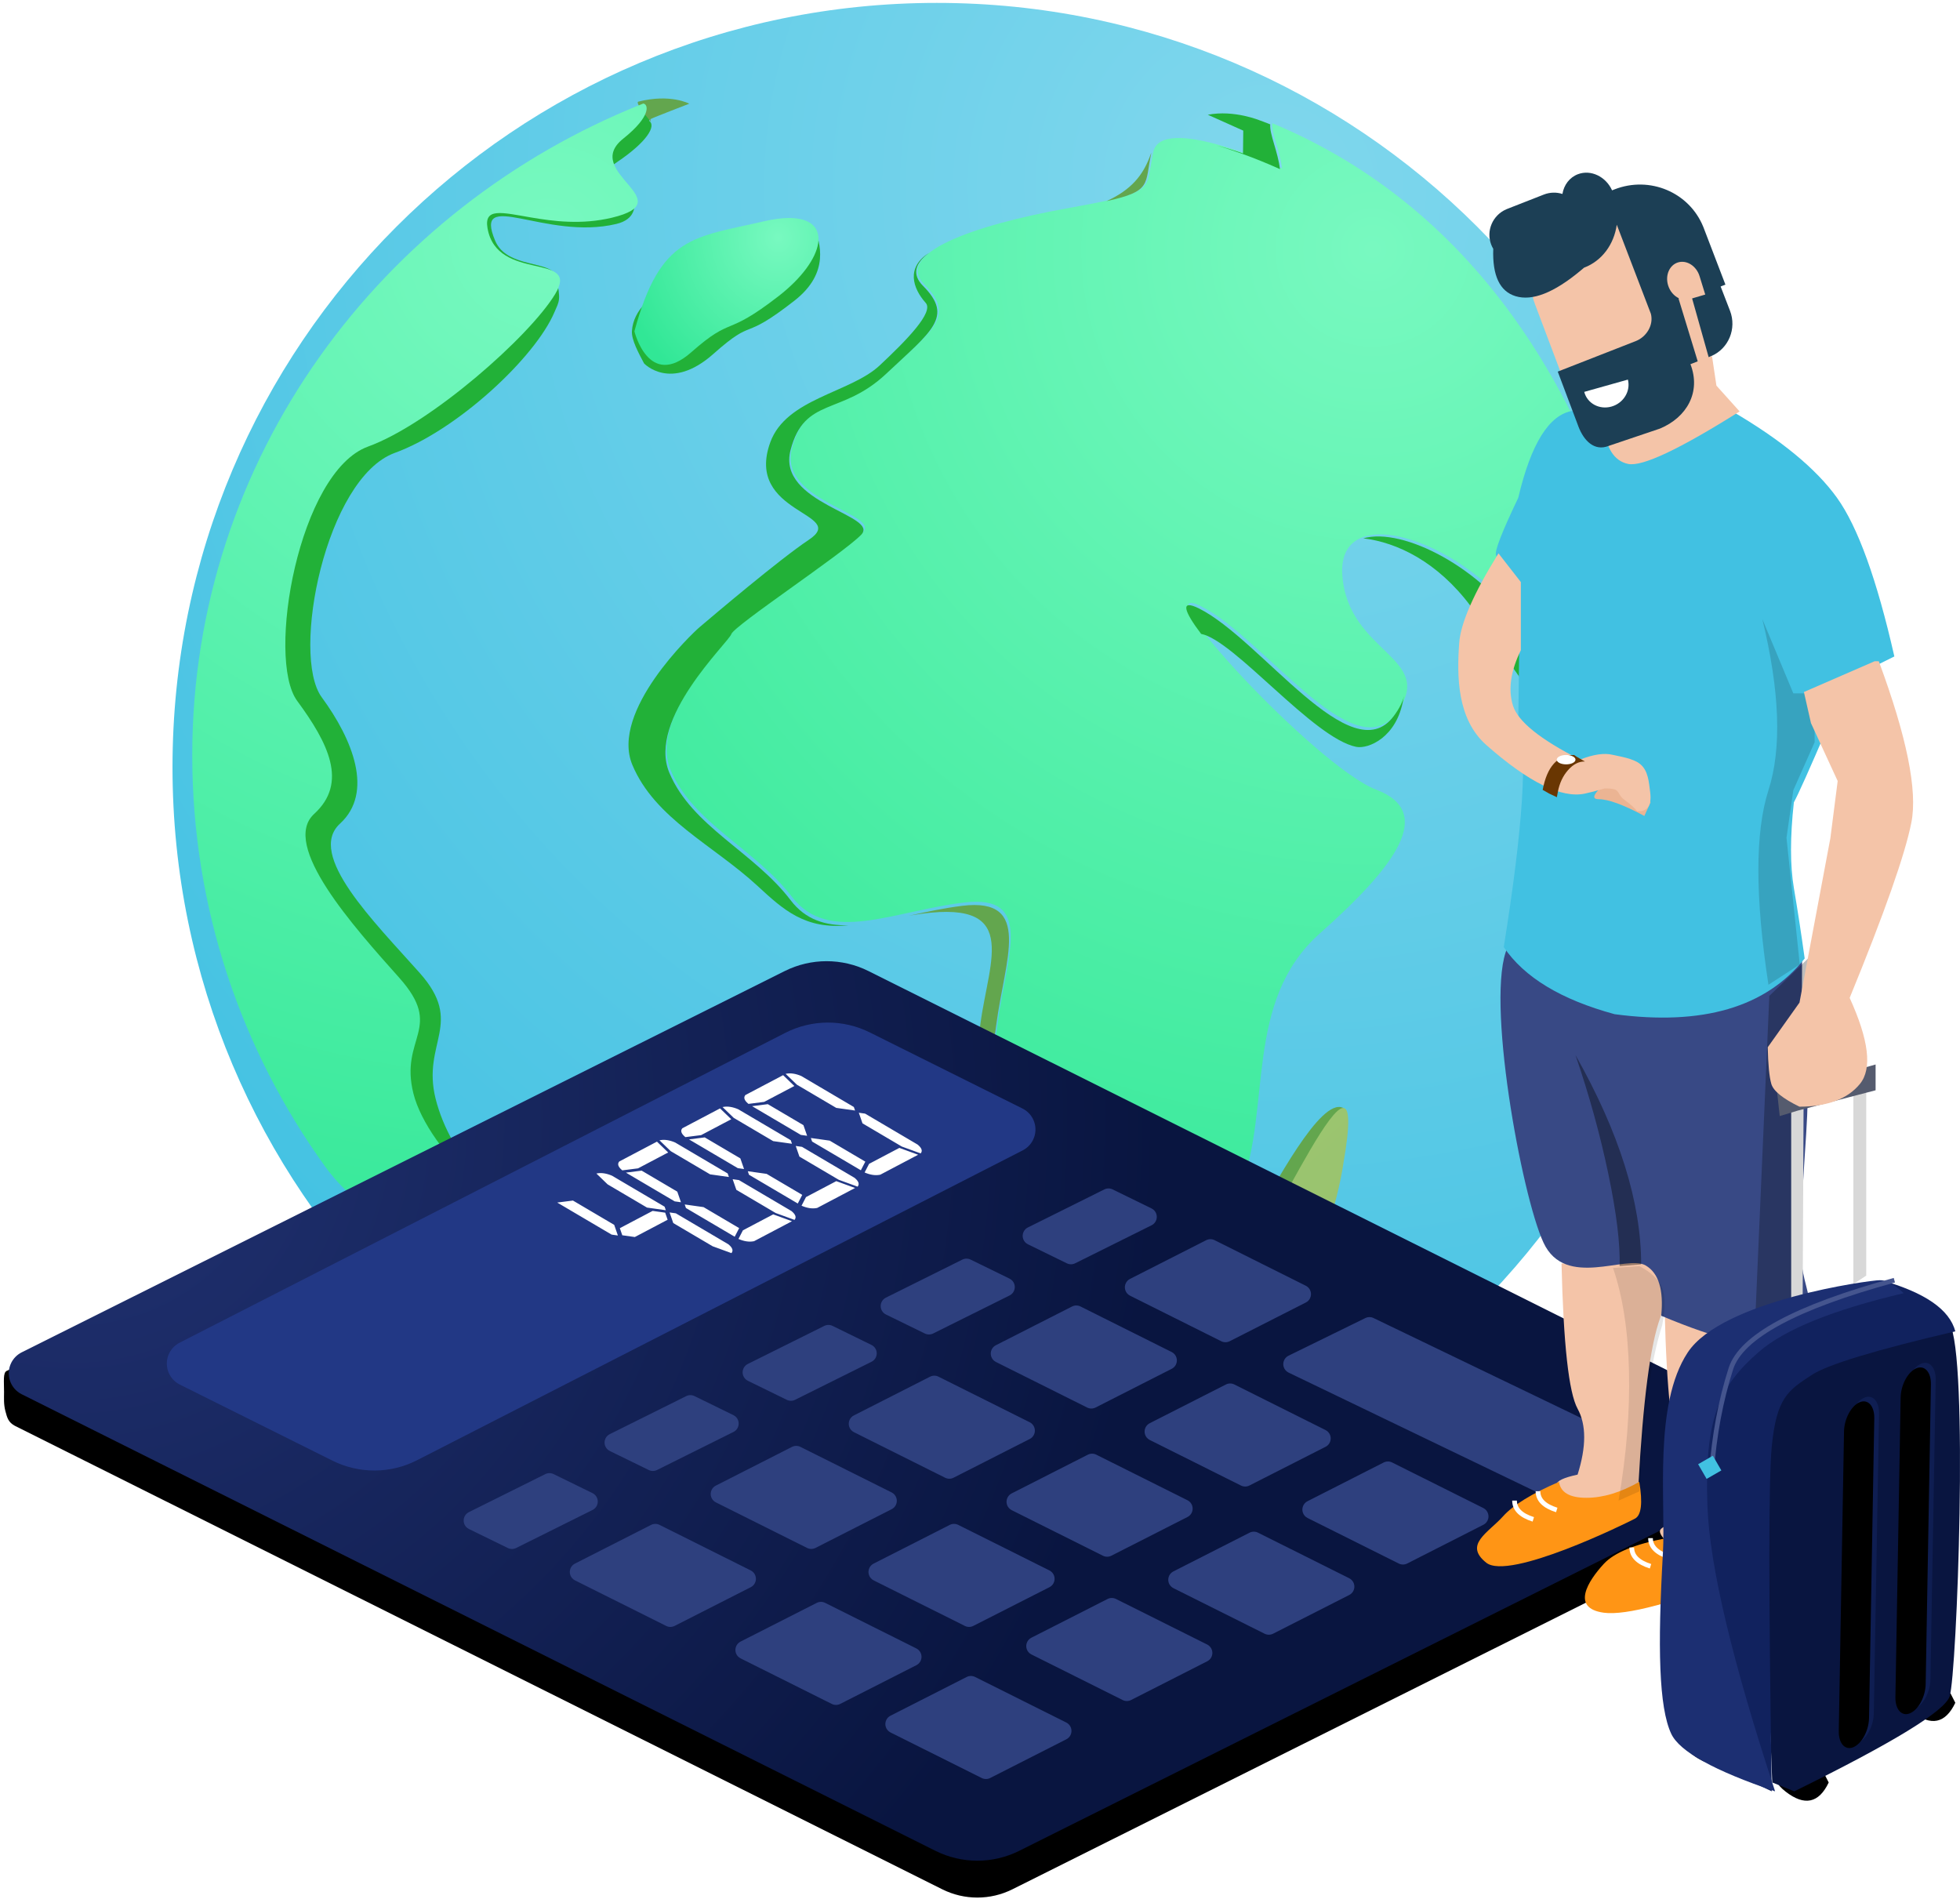 <?xml version="1.0" encoding="UTF-8"?>
<svg width="418px" height="405px" viewBox="0 0 418 405" version="1.1" xmlns="http://www.w3.org/2000/svg" xmlns:xlink="http://www.w3.org/1999/xlink">
    <title>travelling-expense</title>
    <defs>
        <radialGradient cx="72.224%" cy="11.53%" fx="72.224%" fy="11.53%" r="98.636%" id="radialGradient-1">
            <stop stop-color="#80D7ED" offset="0%"></stop>
            <stop stop-color="#41C1E2" offset="100%"></stop>
        </radialGradient>
        <radialGradient cx="-549.672%" cy="-335.191%" fx="-549.672%" fy="-335.191%" r="959.307%" gradientTransform="translate(-5.497,-3.352),scale(1,0.545),translate(5.497,3.352)" id="radialGradient-2">
            <stop stop-color="#A3DB80" offset="0%"></stop>
            <stop stop-color="#9AC36E" offset="100%"></stop>
        </radialGradient>
        <radialGradient cx="72.224%" cy="11.53%" fx="72.224%" fy="11.53%" r="101.483%" gradientTransform="translate(0.722,0.115),scale(0.798,1),rotate(112.969),translate(-0.722,-0.115)" id="radialGradient-3">
            <stop stop-color="#78F9C0" offset="0%"></stop>
            <stop stop-color="#31E796" offset="100%"></stop>
        </radialGradient>
        <radialGradient cx="72.224%" cy="11.53%" fx="72.224%" fy="11.53%" r="241.702%" gradientTransform="translate(0.722,0.115),scale(1,0.39),rotate(97.513),translate(-0.722,-0.115)" id="radialGradient-4">
            <stop stop-color="#78F9C0" offset="0%"></stop>
            <stop stop-color="#31E796" offset="100%"></stop>
        </radialGradient>
        <radialGradient cx="72.224%" cy="11.53%" fx="72.224%" fy="11.53%" r="115.544%" gradientTransform="translate(0.722,0.115),scale(1,0.841),rotate(105.873),translate(-0.722,-0.115)" id="radialGradient-5">
            <stop stop-color="#78F9C0" offset="0%"></stop>
            <stop stop-color="#31E796" offset="100%"></stop>
        </radialGradient>
        <radialGradient cx="3.942%" cy="17.159%" fx="3.942%" fy="17.159%" r="120.451%" gradientTransform="translate(0.039,0.172),scale(0.503,1),rotate(18.744),translate(-0.039,-0.172)" id="radialGradient-6">
            <stop stop-color="#213272" offset="0%"></stop>
            <stop stop-color="#091540" offset="100%"></stop>
        </radialGradient>
        <path d="M8.97,266.811 C10.739,267.61 12.173,270.417 12.173,273.081 L12.175,336.987 C12.175,339.65 10.741,341.162 8.972,340.363 C7.204,339.565 5.77,336.758 5.77,334.094 L5.768,270.188 C5.768,267.524 7.202,266.012 8.97,266.811 Z" id="path-7"></path>
        <filter x="-7.8%" y="-0.7%" width="115.6%" height="101.4%" filterUnits="objectBoundingBox" id="filter-8">
            <feOffset dx="1" dy="1" in="SourceAlpha" result="shadowOffsetInner1"></feOffset>
            <feComposite in="shadowOffsetInner1" in2="SourceAlpha" operator="arithmetic" k2="-1" k3="1" result="shadowInnerInner1"></feComposite>
            <feColorMatrix values="0 0 0 0 0   0 0 0 0 0   0 0 0 0 0  0 0 0 1 0" type="matrix" in="shadowInnerInner1"></feColorMatrix>
        </filter>
        <path d="M21.048,274.046 C22.817,274.845 24.251,277.652 24.251,280.315 L24.252,344.221 C24.253,346.885 22.819,348.397 21.05,347.598 C19.282,346.799 17.848,343.992 17.848,341.329 L17.846,277.422 C17.846,274.759 19.28,273.247 21.048,274.046 Z" id="path-9"></path>
        <filter x="-7.8%" y="-0.7%" width="115.6%" height="101.4%" filterUnits="objectBoundingBox" id="filter-10">
            <feOffset dx="1" dy="1" in="SourceAlpha" result="shadowOffsetInner1"></feOffset>
            <feComposite in="shadowOffsetInner1" in2="SourceAlpha" operator="arithmetic" k2="-1" k3="1" result="shadowInnerInner1"></feComposite>
            <feColorMatrix values="0 0 0 0 0   0 0 0 0 0   0 0 0 0 0  0 0 0 1 0" type="matrix" in="shadowInnerInner1"></feColorMatrix>
        </filter>
    </defs>
    <g id="UI-DESKTOP" stroke="none" stroke-width="1" fill="none" fill-rule="evenodd">
        <g id="Illustrations" transform="translate(-787, -11214)">
            <g id="travelling-expense" transform="translate(787, 11214)">
                <g id="Group-38" transform="translate(36, 0)">
                    <path d="M163.788,0.618 C73.765,0.618 0.789,73.592 0.789,163.618 L0.789,163.618 C0.789,253.64 73.765,326.618 163.788,326.618 L163.788,326.618 C253.81,326.618 326.789,253.64 326.789,163.618 L326.789,163.618 C326.789,73.592 253.81,0.618 163.788,0.618 Z" id="Fill-1" fill="url(#radialGradient-1)"></path>
                    <path d="M101.353,77.494 C101.353,77.494 107.011,83.577 116.137,75.474 C125.264,67.367 121.789,73.215 133.448,64.1 C141.204,58.032 138.646,51.651 137.916,48.793 C137.852,48.535 131.739,53.058 126.644,54.247 C114.127,57.163 99.41,61.58 98.768,70.559 C98.631,72.491 100.229,75.342 101.353,77.494" id="Fill-4" fill="#22B138"></path>
                    <path d="M13.26,163.171 C13.26,195.893 18.029,225.062 35.78,249.753 C49.037,264.323 71.597,268.902 82.827,266.72 C85.254,266.247 87.472,265.298 88.754,264.227 C95.718,258.407 93.504,254.003 88.941,251.723 C85.822,250.165 83.959,249.111 80.795,252.189 C71.613,261.119 59.921,246.382 56.906,234.33 C53.89,222.28 63.143,218.303 53.494,207.46 C43.843,196.61 29.271,182.265 36.512,175.638 C43.749,169.007 39.25,157.729 32.61,148.687 C25.975,139.65 33.47,101.923 48.212,96.571 C61.48,91.746 78.154,76.25 82.258,66.536 C83.247,64.198 83.692,64.116 82.601,59.028 C81.826,55.426 72.139,57.377 69.602,51.34 C64.788,39.882 80.367,51.372 95.449,47.756 C99.511,46.782 99.457,44.022 99.288,42.458 C98.871,38.598 88.737,39.186 95.599,34.565 C102.071,30.207 103.956,26.843 102.462,25.786 C102.653,24.486 102.238,22.905 101.651,23.133 C89.333,27.904 74.699,35.371 64.874,42.978 C30.25,69.785 13.26,114.24 13.26,163.171" id="Fill-6" fill="#22B138"></path>
                    <path d="M246.153,249.415 C246.153,249.415 246.169,270.139 237.239,274.599 C225.543,280.442 223.232,274.725 230.469,262.07 C236,252.404 245.624,234.087 250.38,236.229 C250.614,236.337 250.867,236.692 250.925,236.931 C251.598,239.565 247.202,243.403 246.153,249.415" id="Fill-8" fill="#63A64E"></path>
                    <path d="M234.734,260.689 C227.462,273.276 229.278,278.076 238.373,273.878 L238.373,273.878 C247.466,269.683 250.496,248.104 250.496,248.104 L250.496,248.104 C252.008,239.505 251.752,236.269 250.462,236.271 L250.462,236.271 C247.617,236.273 239.741,252.029 234.734,260.689" id="Fill-11" fill="url(#radialGradient-2)"></path>
                    <path d="M127.011,47.174 C111.898,50.668 104.841,50.168 99.299,70.649 L99.299,70.649 C99.299,70.649 102.324,83.131 111.393,75.143 L111.393,75.143 C120.46,67.15 118.448,72.143 130.036,63.155 L130.036,63.155 C140.057,55.378 141.789,46.484 132.294,46.484 L132.294,46.484 C130.811,46.484 129.053,46.701 127.011,47.174" id="Fill-14" fill="url(#radialGradient-3)"></path>
                    <path d="M102.846,26 C102.846,26 102.561,25.505 102.846,25.346 C103.359,25.055 111,22.112 111,22.112 C111,22.112 106.983,19.932 100.127,21.677 C99.291,21.889 102.846,26 102.846,26" id="Fill-17" fill="#63A64E"></path>
                    <path d="M5,161.055 C5,193.768 15.511,224.019 33.304,248.704 L33.304,248.704 C46.764,267.549 81.241,274.247 91.483,268.756 L91.483,268.756 C102.564,262.818 89.064,244.055 81.808,254.299 L81.808,254.299 C74.55,264.54 55.195,245.258 52.172,233.21 L52.172,233.21 C49.148,221.16 58.823,219.35 49.148,208.508 L49.148,208.508 C39.473,197.663 23.746,180.187 31.005,173.561 L31.005,173.561 C38.261,166.931 34.03,158.494 27.375,149.455 L27.375,149.455 C20.722,140.42 27.719,100.58 42.498,95.229 L42.498,95.229 C55.801,90.406 76.966,71.732 82.409,62.691 L82.409,62.691 C87.853,53.657 69.975,60.313 67.969,48.648 L67.969,48.648 C67.211,44.241 71.022,45.307 77.236,46.371 L77.236,46.371 C81.932,47.175 88,47.98 94.508,46.423 L94.508,46.423 C109.621,42.811 87.853,36.789 96.926,29.555 L96.926,29.555 C103.034,24.682 102.232,22.161 101.177,22.083 L101.177,22.083 C45.392,44.203 5,97.595 5,161.055" id="Fill-19" fill="url(#radialGradient-4)"></path>
                    <path d="M237.413,35.918 C237.413,35.918 211.746,24.02 209.939,32.446 L209.939,32.446 C208.136,40.87 211.144,40.87 191.28,44.476 L191.28,44.476 C171.415,48.087 154.564,54.099 161.186,60.718 L161.186,60.718 C167.804,67.337 162.985,70.341 153.357,79.365 L153.357,79.365 C143.727,88.387 135.906,84.177 132.896,95.609 L132.896,95.609 C129.88,107.039 152.151,109.439 147.94,113.654 L147.94,113.654 C143.727,117.863 120.856,132.904 120.253,134.708 L120.253,134.708 C119.65,136.515 102.193,152.754 107.008,164.184 L107.008,164.184 C111.823,175.609 125.071,181.024 132.896,191.25 L132.896,191.25 C140.715,201.479 154.561,194.263 169.608,192.455 L169.608,192.455 C184.661,190.651 178.641,203.886 176.833,217.723 L176.833,217.723 C175.027,231.554 173.224,236.365 178.038,245.993 L178.038,245.993 C182.854,255.616 173.223,269.448 181.047,274.265 L181.047,274.265 C188.875,279.076 221.981,270.056 228.6,253.21 L228.6,253.21 C235.221,236.365 229.204,213.508 245.455,199.074 L245.455,199.074 C261.705,184.635 270.136,173.204 257.495,168.393 L257.495,168.393 C244.854,163.581 206.93,122.673 220.172,129.294 L220.172,129.294 C233.414,135.912 252.679,164.184 261.705,152.15 L261.705,152.15 C270.736,140.122 251.477,139.514 250.272,122.673 L250.272,122.673 C249.065,105.834 277.36,115.457 289.397,134.105 L289.397,134.105 C301.434,152.754 303.266,160.292 312.269,148.544 L312.269,148.544 C314.979,145.011 315.722,142.227 315.743,139.536 L315.743,139.536 L315.743,139.295 C315.729,137.524 315.418,135.784 315.165,133.887 L315.165,133.887 C304.291,86.171 279.69,44.728 235.336,26.275 L235.336,26.275 C235.082,28.341 236.978,32.126 237.413,35.918" id="Fill-22" fill="url(#radialGradient-5)"></path>
                    <path d="M132.599,191.951 C124.785,181.689 111.556,176.256 106.747,164.79 C101.94,153.319 119.371,137.024 119.974,135.211 C120.576,133.401 143.415,118.306 147.622,114.082 C151.827,109.854 129.587,107.444 132.599,95.974 C135.604,84.502 143.415,88.726 153.031,79.674 C162.645,70.617 167.458,67.603 160.849,60.961 C158.415,58.517 159.173,56.156 162.072,53.967 C157.244,57.034 158.619,61.452 161.425,64.596 C163.184,66.567 157.418,72.493 151.601,77.931 C145.34,83.785 131.698,84.939 128.283,94.301 C122.671,109.695 145.125,109.37 136.488,115.116 C130.268,119.255 115.977,131.378 113.171,133.763 C111.717,134.999 94.056,151.655 98.865,163.127 C103.673,174.592 116.119,180.199 125.585,188.946 C130.982,193.932 135.672,198.282 144.965,197.306 C140.054,197.413 135.81,196.175 132.599,191.951" id="Fill-25" fill="#22B138"></path>
                    <path d="M209.533,32.605 C209.51,32.663 209.469,32.707 209.447,32.77 C207.829,37.452 205.183,40.506 199.975,42.895 C209.741,40.735 208.082,39.423 209.533,32.605" id="Fill-27" fill="#63A64E"></path>
                    <path d="M229.088,32.722 C227.733,32.249 225.711,31.6 223.479,31.034 C230.268,32.956 236.969,36.072 236.969,36.072 C236.541,32.336 234.719,28.62 234.895,26.518 C233.7,26.04 232.76,25.698 232.784,25.718 C232.784,25.718 227.229,23.378 221.583,24.47 L229.145,27.855 L229.088,32.722 Z" id="Fill-29" fill="#22B138"></path>
                    <path d="M180.682,275.258 C172.868,270.425 182.486,256.545 177.677,246.887 C172.869,237.226 174.67,232.397 176.474,218.517 C178.279,204.632 184.29,191.351 169.26,193.161 C165.318,193.639 161.465,194.487 157.774,195.292 C158.017,195.248 158.268,195.202 158.513,195.161 C182.045,191.222 174.89,204.495 173.084,218.38 C171.281,232.261 169.454,236.759 174.703,246.187 C180.452,256.514 173.084,271.882 178.752,275.297 C181.242,276.798 183.042,277.005 186.823,276.54 C184.193,276.511 182.046,276.101 180.682,275.258" id="Fill-31" fill="#63A64E"></path>
                    <path d="M261.226,152.714 C252.213,164.79 232.975,136.419 219.752,129.777 C215.556,127.67 216.513,130.371 220.162,135.181 C227.169,136.474 244.097,157.445 253.233,159.264 C255.782,159.771 261.93,157.289 263.283,149.066 C263.322,148.832 263.409,148.647 263.421,148.456 C263.11,149.72 262.426,151.114 261.226,152.714" id="Fill-33" fill="#22B138"></path>
                    <path d="M288.879,134.605 C280.232,121.139 263.183,112.37 254.743,114.799 C261.929,115.658 270.566,119.778 277.691,129.318 C287.076,141.886 296.081,161.245 306.567,154.148 C301.403,156.88 298.203,149.125 288.879,134.605" id="Fill-35" fill="#22B138"></path>
                </g>
                <g id="Group-8" transform="translate(0, 204)">
                    <path d="M1.42,88.343 L168.811,9.833 C173.52,7.48 179.065,7.48 183.773,9.833 L381.554,108.669 C382.321,109.052 383.86,104.248 383.86,105.661 C383.86,107.073 384.065,112.965 383.417,114.257 C383.013,115.06 382.36,115.711 381.554,116.114 L215.913,198.889 C211.204,201.242 205.659,201.242 200.95,198.889 L3.17,100.053 C1.791,99.3 1.539,98.399 1.148,96.911 C0.756,95.424 0.864,94.084 0.864,92.85 C0.864,90.541 0.614,88.746 1.42,88.343 Z" id="Rectangle_Top_Isometric-Copy-4" fill="#000000"></path>
                    <path d="M4.635,84.379 L167.348,3.081 C172.975,0.269 179.598,0.269 185.226,3.081 L380.083,100.439 C382.554,101.674 383.556,104.677 382.322,107.147 C381.838,108.116 381.052,108.901 380.083,109.385 L217.371,190.682 C211.743,193.494 205.12,193.494 199.493,190.682 L4.635,93.324 C2.164,92.09 1.162,89.087 2.397,86.617 C2.881,85.648 3.666,84.863 4.635,84.379 Z" id="Path" fill="url(#radialGradient-6)"></path>
                    <path d="M38.301,82.331 L167.467,16.256 C173.121,13.364 179.812,13.329 185.496,16.161 L218.059,32.39 C220.53,33.622 221.535,36.624 220.303,39.096 C219.827,40.052 219.056,40.83 218.105,41.317 L88.939,107.391 C83.285,110.284 76.594,110.319 70.91,107.486 L38.347,91.257 C35.876,90.025 34.871,87.023 36.103,84.552 C36.579,83.596 37.35,82.817 38.301,82.331 Z" id="Path" fill="#223885"></path>
                    <path d="M141.997,54.079 L141.736,53.324 L130.537,46.724 C129.365,46.222 128.308,46.053 127.367,46.219 L127.192,46.254 L129.585,48.565 L137.983,53.515 L141.997,54.079 Z M131.773,59.466 L130.988,57.201 L122.189,52.015 L118.837,52.442 L130.435,59.278 L131.773,59.466 Z M142.383,56.108 L141.859,54.598 L139.183,54.223 L132.188,57.908 L132.711,59.418 L135.387,59.794 L142.383,56.108 Z M155.988,63.226 C156.412,62.722 156.244,62.135 155.483,61.465 L155.333,61.339 L144.135,54.739 L142.797,54.551 L143.583,56.815 L151.981,61.766 L155.988,63.226 Z M142.499,41.762 L140.107,39.451 L132.062,43.689 C131.638,44.193 131.806,44.779 132.567,45.45 L132.717,45.576 L136.069,45.149 L142.499,41.762 Z M155.45,46.992 L155.188,46.237 L143.99,39.637 C142.817,39.134 141.761,38.966 140.82,39.132 L140.645,39.167 L143.037,41.478 L151.436,46.428 L155.45,46.992 Z M145.226,52.378 L144.441,50.114 L136.842,45.635 L133.49,46.062 L143.888,52.19 L145.226,52.378 Z M169.441,56.139 C169.865,55.635 169.697,55.048 168.936,54.378 L168.786,54.251 L157.588,47.651 L156.25,47.463 L157.035,49.728 L165.434,54.678 L169.441,56.139 Z M156.686,59.733 L157.639,57.892 L150.04,53.414 L146.026,52.85 L146.288,53.605 L156.686,59.733 Z M168.902,56.422 L164.896,54.962 L158.438,58.364 L157.486,60.205 C158.658,60.707 159.715,60.876 160.656,60.71 L160.831,60.675 L168.902,56.422 Z M155.952,34.674 L153.56,32.363 L145.515,36.602 C145.091,37.105 145.259,37.692 146.02,38.362 L146.169,38.489 L149.522,38.062 L155.952,34.674 Z M168.903,39.905 L168.641,39.15 L157.443,32.55 C156.27,32.047 155.213,31.879 154.273,32.045 L154.098,32.08 L156.49,34.391 L164.889,39.341 L168.903,39.905 Z M158.679,45.291 L157.893,43.026 L150.295,38.548 L146.942,38.975 L157.341,45.103 L158.679,45.291 Z M182.893,49.052 C183.318,48.548 183.149,47.961 182.388,47.291 L182.239,47.164 L171.041,40.564 L169.703,40.376 L170.488,42.641 L178.887,47.591 L182.893,49.052 Z M170.139,52.646 L171.091,50.805 L163.492,46.326 L159.479,45.763 L159.74,46.517 L170.139,52.646 Z M182.355,49.335 L178.348,47.875 L171.891,51.276 L170.939,53.117 C172.111,53.62 173.168,53.788 174.108,53.622 L174.283,53.587 L182.355,49.335 Z M169.405,27.587 L167.012,25.276 L158.968,29.514 C158.543,30.018 158.712,30.605 159.472,31.275 L159.622,31.402 L162.974,30.975 L169.405,27.587 Z M182.355,32.818 L182.094,32.063 L170.895,25.463 C169.723,24.96 168.666,24.792 167.725,24.958 L167.55,24.993 L169.943,27.304 L178.341,32.254 L182.355,32.818 Z M172.131,38.204 L171.346,35.939 L163.747,31.46 L160.395,31.887 L170.793,38.016 L172.131,38.204 Z M196.346,41.964 C196.77,41.461 196.602,40.874 195.841,40.204 L195.691,40.077 L184.493,33.477 L183.155,33.289 L183.941,35.554 L192.339,40.504 L196.346,41.964 Z M183.591,45.559 L184.544,43.718 L176.945,39.239 L172.931,38.675 L173.193,39.43 L183.591,45.559 Z M195.808,42.248 L191.801,40.787 L185.344,44.189 L184.391,46.03 C185.564,46.533 186.62,46.701 187.561,46.535 L187.736,46.5 L195.808,42.248 Z" id="Shape" fill="#FFFFFF" fill-rule="nonzero"></path>
                    <path d="M238.002,136.976 L257.454,146.693 C258.442,147.187 258.843,148.388 258.349,149.376 C258.158,149.759 257.848,150.071 257.466,150.265 L241.222,158.523 C240.656,158.81 239.989,158.813 239.421,158.529 L219.97,148.812 C218.981,148.319 218.581,147.117 219.074,146.129 C219.266,145.746 219.575,145.434 219.957,145.24 L236.202,136.982 C236.767,136.695 237.435,136.693 238.002,136.976 Z M207.953,153.609 L227.404,163.326 C228.393,163.819 228.793,165.021 228.3,166.009 C228.108,166.392 227.799,166.704 227.417,166.898 L211.172,175.156 C210.607,175.443 209.939,175.446 209.372,175.162 L189.92,165.445 C188.932,164.952 188.531,163.75 189.025,162.762 C189.216,162.379 189.526,162.067 189.908,161.873 L206.153,153.615 C206.718,153.328 207.386,153.325 207.953,153.609 Z M268.286,122.838 L287.738,132.555 C288.726,133.049 289.127,134.25 288.633,135.238 C288.442,135.621 288.132,135.933 287.75,136.127 L271.506,144.385 C270.94,144.672 270.273,144.675 269.705,144.391 L250.254,134.674 C249.266,134.181 248.865,132.979 249.358,131.991 C249.55,131.608 249.859,131.296 250.241,131.102 L266.486,122.844 C267.051,122.557 267.719,122.555 268.286,122.838 Z M296.888,107.868 L316.339,117.585 C317.327,118.079 317.728,119.28 317.235,120.268 C317.043,120.652 316.734,120.963 316.352,121.157 L300.107,129.416 C299.542,129.703 298.874,129.705 298.307,129.422 L278.855,119.705 C277.867,119.211 277.466,118.01 277.96,117.022 C278.151,116.638 278.461,116.327 278.843,116.133 L295.087,107.875 C295.653,107.587 296.32,107.585 296.888,107.868 Z M292.927,77.069 L346.464,102.849 C347.459,103.328 347.878,104.524 347.399,105.519 C347.204,105.923 346.879,106.25 346.477,106.447 L330.094,114.475 C329.543,114.745 328.898,114.747 328.346,114.481 L274.808,88.701 C273.813,88.221 273.395,87.026 273.874,86.031 C274.069,85.627 274.393,85.3 274.796,85.103 L291.179,77.075 C291.73,76.805 292.374,76.802 292.927,77.069 Z M204.353,121.175 L223.805,130.892 C224.793,131.385 225.194,132.587 224.7,133.575 C224.509,133.958 224.199,134.27 223.817,134.464 L207.573,142.722 C207.007,143.009 206.34,143.011 205.772,142.728 L186.321,133.011 C185.333,132.517 184.932,131.316 185.425,130.328 C185.617,129.945 185.926,129.633 186.308,129.439 L202.553,121.181 C203.118,120.894 203.786,120.891 204.353,121.175 Z M175.973,137.807 L195.425,147.525 C196.413,148.018 196.814,149.219 196.32,150.208 C196.129,150.591 195.819,150.902 195.437,151.097 L179.193,159.355 C178.628,159.642 177.96,159.644 177.393,159.361 L157.941,149.644 C156.953,149.15 156.552,147.949 157.045,146.961 C157.237,146.578 157.546,146.266 157.928,146.072 L174.173,137.814 C174.738,137.527 175.406,137.524 175.973,137.807 Z M233.796,106.205 L253.248,115.922 C254.236,116.416 254.637,117.617 254.143,118.605 C253.952,118.988 253.642,119.3 253.26,119.494 L237.015,127.752 C236.45,128.04 235.782,128.042 235.215,127.759 L215.764,118.041 C214.775,117.548 214.374,116.347 214.868,115.358 C215.06,114.975 215.369,114.664 215.751,114.469 L231.996,106.211 C232.561,105.924 233.229,105.922 233.796,106.205 Z M263.239,91.235 L282.69,100.953 C283.679,101.446 284.079,102.647 283.586,103.635 C283.394,104.019 283.085,104.33 282.703,104.525 L266.458,112.783 C265.893,113.07 265.225,113.072 264.658,112.789 L245.206,103.072 C244.218,102.578 243.817,101.377 244.311,100.389 C244.502,100.006 244.812,99.694 245.194,99.5 L261.439,91.242 C262.004,90.954 262.672,90.952 263.239,91.235 Z M170.704,104.542 L190.156,114.259 C191.144,114.752 191.545,115.954 191.051,116.942 C190.86,117.325 190.55,117.637 190.168,117.831 L173.924,126.089 C173.359,126.376 172.691,126.379 172.124,126.095 L152.672,116.378 C151.684,115.885 151.283,114.683 151.776,113.695 C151.968,113.312 152.277,113 152.659,112.806 L168.904,104.548 C169.469,104.261 170.137,104.258 170.704,104.542 Z M140.655,121.175 L160.107,130.892 C161.095,131.385 161.496,132.587 161.002,133.575 C160.811,133.958 160.501,134.27 160.119,134.464 L143.874,142.722 C143.309,143.009 142.641,143.011 142.074,142.728 L122.622,133.011 C121.634,132.517 121.233,131.316 121.727,130.328 C121.919,129.945 122.228,129.633 122.61,129.439 L138.855,121.181 C139.42,120.894 140.088,120.891 140.655,121.175 Z M200.147,89.572 L219.599,99.289 C220.587,99.783 220.988,100.984 220.494,101.972 C220.303,102.355 219.993,102.667 219.611,102.861 L203.366,111.119 C202.801,111.407 202.133,111.409 201.566,111.126 L182.115,101.409 C181.126,100.915 180.726,99.714 181.219,98.726 C181.411,98.342 181.72,98.031 182.102,97.837 L198.347,89.578 C198.912,89.291 199.58,89.289 200.147,89.572 Z M230.431,74.603 L249.883,84.32 C250.871,84.813 251.272,86.014 250.778,87.003 C250.587,87.386 250.277,87.698 249.895,87.892 L233.651,96.15 C233.085,96.437 232.418,96.439 231.85,96.156 L212.399,86.439 C211.41,85.945 211.01,84.744 211.503,83.756 C211.695,83.373 212.004,83.061 212.386,82.867 L228.631,74.609 C229.196,74.322 229.864,74.319 230.431,74.603 Z M259.033,60.465 L278.484,70.182 C279.472,70.675 279.873,71.877 279.38,72.865 C279.188,73.248 278.879,73.56 278.497,73.754 L262.252,82.012 C261.687,82.299 261.019,82.301 260.452,82.018 L241,72.301 C240.012,71.807 239.611,70.606 240.105,69.618 C240.296,69.235 240.606,68.923 240.988,68.729 L257.232,60.471 C257.798,60.184 258.465,60.181 259.033,60.465 Z M148.111,93.713 L156.415,97.774 C157.407,98.259 157.818,99.456 157.333,100.449 C157.14,100.844 156.821,101.165 156.427,101.361 L140.124,109.473 C139.567,109.75 138.913,109.753 138.354,109.479 L130.051,105.419 C129.058,104.934 128.647,103.736 129.133,102.744 C129.326,102.349 129.644,102.028 130.038,101.832 L146.342,93.719 C146.899,93.442 147.553,93.44 148.111,93.713 Z M118.062,110.346 L126.366,114.406 C127.358,114.892 127.769,116.089 127.284,117.082 C127.09,117.477 126.772,117.798 126.378,117.994 L110.075,126.106 C109.518,126.383 108.864,126.386 108.305,126.112 L100.001,122.052 C99.009,121.567 98.598,120.369 99.083,119.377 C99.277,118.981 99.595,118.661 99.989,118.465 L116.293,110.352 C116.849,110.075 117.503,110.073 118.062,110.346 Z M177.554,78.744 L185.858,82.804 C186.85,83.289 187.261,84.487 186.776,85.479 C186.583,85.875 186.264,86.195 185.87,86.391 L169.567,94.504 C169.01,94.781 168.356,94.783 167.797,94.51 L159.494,90.45 C158.501,89.964 158.09,88.767 158.575,87.774 C158.769,87.379 159.087,87.058 159.481,86.862 L175.785,78.75 C176.341,78.473 176.995,78.47 177.554,78.744 Z M206.997,64.606 L215.301,68.666 C216.293,69.151 216.704,70.349 216.219,71.341 C216.025,71.737 215.707,72.057 215.313,72.253 L199.01,80.366 C198.453,80.643 197.799,80.645 197.24,80.372 L188.936,76.312 C187.944,75.826 187.533,74.629 188.018,73.636 C188.212,73.241 188.53,72.92 188.924,72.724 L205.227,64.612 C205.784,64.335 206.438,64.333 206.997,64.606 Z M237.281,49.636 L245.585,53.696 C246.577,54.182 246.988,55.379 246.503,56.372 C246.309,56.767 245.991,57.088 245.597,57.284 L229.294,65.396 C228.737,65.673 228.083,65.675 227.524,65.402 L219.22,61.342 C218.228,60.857 217.817,59.659 218.302,58.667 C218.496,58.271 218.814,57.951 219.208,57.755 L235.511,49.642 C236.068,49.365 236.722,49.363 237.281,49.636 Z" id="Shape" fill="#2E407E"></path>
                </g>
                <g id="Group-41" transform="translate(362, 204) scale(-1, 1) translate(-362, -204) translate(306, 24)">
                    <path d="M68.573,292.553 C67.601,274.675 66.052,262.82 63.924,256.986 C61.795,251.153 63.345,246.824 68.573,244 L77.309,245.094 L84.983,245.439 C84.574,262.662 83.432,272.984 81.556,276.404 C79.68,279.825 79.68,284.511 81.556,290.461 C84.519,291.099 86,291.796 86,292.553 C86,293.688 83.61,295.985 81.556,295.985 C80.607,295.985 78.328,296.189 74.539,295.091 C73.419,294.766 71.43,293.92 68.573,292.553 Z" id="Path-606" fill="#F4C4A8"></path>
                    <path d="M46.573,302.553 C45.601,284.675 44.052,272.82 41.924,266.986 C39.795,261.153 41.345,256.824 46.573,254 L54.937,257.163 L62.983,255.439 C62.574,272.662 61.432,282.984 59.556,286.404 C57.68,289.825 57.68,294.511 59.556,300.461 C62.519,301.099 64,301.796 64,302.553 C64,303.688 61.61,305.985 59.556,305.985 C58.607,305.985 56.328,306.189 52.539,305.091 C51.419,304.766 49.43,303.92 46.573,302.553 Z" id="Path-606-Copy" fill="#F4C4A8"></path>
                    <path d="M67.019,245.865 C71.139,243.442 84.167,250.955 88.822,241.001 C93.478,231.047 101.318,188.424 96.478,178 C87.405,188.745 74.643,193.237 58.191,191.475 C43.921,188.429 35.749,184.311 33.676,179.123 L33.732,192.591 C32.422,198.581 32.113,206.979 32.805,217.783 C33.468,228.153 33.702,230.487 33.676,235.949 C33.66,239.023 34.915,242.363 32.805,250.226 C28.9,264.78 39.205,266.898 63.719,256.578 C63.172,251.052 64.272,247.481 67.019,245.865 Z" id="Path-607" fill="#384985"></path>
                    <path d="M82,201 C72.667,217.511 68,232.386 68,245.624 L72.591,246 C72.458,241.19 73.261,234.628 75,226.312 C76.739,217.996 79.072,209.559 82,201 Z" id="Path-608" fill-opacity="0.376" fill="#000000"></path>
                    <polygon id="Path-609" fill-opacity="0.264" fill="#000000" points="40.664 188.374 44 265 35.982 263.633 32 180"></polygon>
                    <path d="M68.4,292 C67.649,296.509 67.955,299.124 69.318,299.844 C71.361,300.924 96.181,313.11 101.031,309.245 C105.881,305.38 100.64,302.899 97.432,299.333 C95.293,296.955 91.321,294.511 85.517,292 C85.186,294.268 83.242,295.403 79.683,295.403 C76.124,295.403 72.363,294.268 68.4,292 Z" id="Path-610" fill="#FF9515"></path>
                    <path d="M45,304 L45,311.635 C60.911,317.796 71.236,320.554 75.973,319.908 C83.079,318.939 79.279,313.093 75.973,309.5 C73.769,307.104 69.3,305.271 62.566,304 C62.227,306.276 60.231,307.415 56.579,307.415 C52.927,307.415 49.067,306.276 45,304 Z" id="Path-610-Copy" fill="#FF9515"></path>
                    <path d="M74,246.395 C71.933,252.411 70.797,259.738 70.592,268.376 C70.386,277.015 71.128,286.223 72.819,296 L68.373,294.028 C67.846,285.093 67.213,277.934 66.474,272.551 C65.735,267.167 64.746,262.508 63.506,258.574 C62.831,255.038 62.831,252.398 63.506,250.655 C64.181,248.912 65.803,247.361 68.373,246 L74,246.395 Z" id="Path-611" fill-opacity="0.105" fill="#000000"></path>
                    <path d="M33.123,180.396 C41.385,190.808 54.891,194.769 73.641,192.279 C85.07,189.178 92.957,184.407 97.302,177.965 C93.174,152.232 92.142,136.254 94.206,130.032 C93.959,110.869 93.836,101.288 93.836,101.288 C97.02,97.615 98.734,95.297 98.976,94.334 C99.218,93.371 97.628,89.309 94.206,82.148 C91.491,70.596 87.625,64.415 82.609,63.607 C77.594,62.798 66.308,62.798 48.753,63.607 C38.187,69.772 30.68,75.953 26.234,82.148 C21.788,88.344 17.71,99.623 14,115.986 L29.948,123.893 L28.399,131.423 C32.102,140.058 34.446,145.284 35.431,147.101 C36.242,154.5 36.242,160.584 35.431,165.353 C34.62,170.122 33.851,175.136 33.123,180.396 Z" id="Path-612" fill="#41C1E2"></path>
                    <path d="M67.318,150 C71.754,147.619 75,146.428 77.055,146.428 C79.11,146.428 77.813,144.619 73.163,141 L67.782,141.498 L66,147.111 L67.318,150 Z" id="Path-626" fill="#EBB493"></path>
                    <path d="M98.427,94 C103.714,102.533 106.507,108.911 106.806,113.133 C107.31,120.253 107.282,129.365 100.977,134.915 C91.984,142.831 85.002,146.273 80.033,145.242 C78.956,145.019 77.542,144.649 75.79,144.133 C74.845,144.121 74.141,144.185 73.678,144.327 C72.691,144.63 72.791,145.653 71.679,146.473 C70.223,147.547 69.283,148.387 68.859,148.993 C66.647,149.113 65.719,147.77 66.073,144.963 C66.353,142.752 66.488,140.369 68.182,138.959 C69.715,137.682 72.76,137.289 74.047,136.97 C75.852,136.523 78.179,136.861 81.027,137.983 C89.536,133.681 94.311,129.826 95.353,126.419 C96.394,123.012 95.829,119.091 93.657,114.657 L93.657,107.498 L93.657,100.121 L98.427,94 Z" id="Path-625" fill="#F4C4A8"></path>
                    <path d="M80,138.388 C81.277,138.356 82.469,138.963 83.576,140.207 C84.682,141.452 85.412,143.007 85.766,144.874 L85.972,146 L87.574,145.246 L89,144.443 C88.074,139.481 85.837,137 82.291,137 L81.73,137.388 L80,138.388 Z" id="Path-627" fill="#693602"></path>
                    <ellipse id="Oval" fill="#FFFFFF" cx="84" cy="138" rx="2" ry="1"></ellipse>
                    <path d="M28,356.116 C30.11,360.54 33.177,361.185 37.201,358.05 C41.225,354.915 38.499,353.6 29.025,354.105 L28,356.116 Z" id="Path-617" fill="#000000"></path>
                    <path d="M48,348.116 C50.11,352.54 53.177,353.185 57.201,350.05 C61.225,346.915 58.499,345.6 49.025,346.105 L48,348.116 Z" id="Path-617-Copy-2" fill="#000000"></path>
                    <path d="M1,339.116 C3.11,343.54 6.177,344.185 10.201,341.05 C14.225,337.915 11.499,336.6 2.025,337.105 L1,339.116 Z" id="Path-617-Copy" fill="#000000"></path>
                    <path d="M31,123.857 L35.547,123.857 L42.163,108 C38.422,123.42 37.985,135.592 40.851,144.516 C43.716,153.439 43.716,167.268 40.851,186 L34.173,181.67 L37,154.651 L35.547,144.516 L31,134.273 L31,123.857 Z" id="Path-613" fill-opacity="0.153" fill="#000000"></path>
                    <path d="M2.249,258.171 C-1.892,265.023 0.663,333.018 2.203,337.736 C3.23,340.882 14.276,347.637 35.342,358 L40.043,356.11 L43,280.213 L35.342,265.989 C24.036,261.542 18.383,259.319 18.383,259.319 C18.383,259.319 17.967,257.395 17.136,253.546 C9.972,252.062 5.009,253.604 2.249,258.171 Z" id="Path-616" fill="#091540"></path>
                    <polygon id="Path-618" fill="#D8D8D8" points="20 248.022 20 205 36 210.325 36 255 33.557 253.592 33.361 211.902 22.745 209.08 22.745 249.836"></polygon>
                    <path d="M62,308 C64.667,307.16 66,305.827 66,304" id="Path-622-Copy-2" stroke="#FFFFFF"></path>
                    <path d="M1,259.904 C2.233,255.245 7.501,251.61 16.806,249 C16.752,249.043 16.917,249.127 17.301,249.25 C22.375,250.886 29.991,253.587 40.148,257.352 L57,276.159 L55.322,350.775 L40.148,358 C40.825,316.02 40.825,291.525 40.148,284.516 C39.133,274.002 36.642,272.486 31.57,269.177 C28.188,266.972 17.998,263.88 1,259.904 Z" id="Path-615" fill="#11225E"></path>
                    <path d="M66,310 C68.667,309.16 70,307.827 70,306" id="Path-622-Copy-3" stroke="#FFFFFF"></path>
                    <path d="M39.437,358 C48.578,330.207 53.386,309.962 53.86,297.266 C54.572,278.222 51.201,271.533 42.937,264.32 C37.429,259.511 27.116,255.327 12,251.768 C13.961,249.923 15.663,249 17.106,249 C19.27,249 50.712,253.282 58.062,264.406 C65.413,275.53 62.726,296.111 63.36,307.225 C64.5,327.237 64.241,340.086 61.576,345.743 C59.799,349.515 52.419,353.6 39.437,358 Z" id="Path-614" fill="#1C2F72"></path>
                    <polygon id="Path-620" fill="#555B6E" points="34.594 212.834 38.449 214 39 208.933 18 203 18 208.5"></polygon>
                    <path d="M17.32,117 C11.347,133.118 9.029,144.579 10.367,151.381 C11.705,158.183 16.093,170.655 23.53,188.796 C19.438,197.783 18.702,203.89 21.322,207.117 C23.942,210.344 28.244,211.971 34.23,212 C37.813,210.259 39.818,208.632 40.246,207.117 C40.673,205.602 40.924,203.004 41,199.322 L34.23,189.802 L27.648,154.75 L26.087,142.551 L31.784,130.199 L33.287,123.571 L18.189,117 L17.32,117 Z" id="Path-619" fill="#F4C4A8"></path>
                    <path d="M47,63.739 C59.856,71.826 67.781,75.557 70.775,74.933 C73.77,74.309 75.511,71.566 76,66.704 L76,61.276 L57.7,52 L52.878,52 L51.947,58.235 L47,63.739 Z" id="Path-621" fill="#F4C4A8"></path>
                    <path d="M86,298 C88.667,297.16 90,295.827 90,294" id="Path-622" stroke="#FFFFFF"></path>
                    <path d="M91,300 C93.667,299.16 95,297.827 95,296" id="Path-622-Copy" stroke="#FFFFFF"></path>
                    <path d="M14,249 C35.064,254.765 46.686,261.056 48.866,267.875 C51.046,274.694 52.424,282.069 53,290" id="Path-623" stroke="#45558E"></path>
                    <polygon id="Path-624" fill="#41C1E2" transform="translate(53.371, 288.903) rotate(-330) translate(-53.371, -288.903) " points="51.562 287.094 55.184 287.092 55.181 290.711 51.559 290.713"></polygon>
                    <g id="Rectangle" transform="translate(8.971, 303.587) rotate(-1) translate(-8.971, -303.587) ">
                        <use fill="#0F1E52" fill-rule="evenodd" xlink:href="#path-7"></use>
                        <use fill="black" fill-opacity="1" filter="url(#filter-8)" xlink:href="#path-7"></use>
                    </g>
                    <g id="Rectangle-Copy-13" transform="translate(21.049, 310.822) rotate(-1) translate(-21.049, -310.822) ">
                        <use fill="#0F1E52" fill-rule="evenodd" xlink:href="#path-9"></use>
                        <use fill="black" fill-opacity="1" filter="url(#filter-10)" xlink:href="#path-9"></use>
                    </g>
                    <g id="Group-20-Copy" transform="translate(73.372, 40.611) rotate(24) translate(-73.372, -40.611) translate(46.372, 8.611)">
                        <path d="M11.874,55.657 L12.008,25.874 C13.136,17.083 21.686,11.132 30.302,12.195 C38.625,13.221 44.803,18.919 44.116,27.45 L42.155,51.484 C41.822,55.632 38.153,58.687 34.106,58.188 L11.874,55.657 Z" id="Fill-125" fill="#F4C4A8" transform="translate(28.021, 35.157) rotate(-8) translate(-28.021, -35.157) "></path>
                        <path d="M48.81,12.353 C49.028,9.211 46.683,6.456 43.537,6.1 L43.316,6.079 L34.961,5.437 C33.54,5.329 32.202,5.725 31.127,6.473 C30.272,4.747 28.664,3.538 26.739,3.412 C23.799,3.218 21.193,5.618 20.774,8.831 L20.242,8.789 C12.17,8.169 5.165,14.038 4.454,21.946 L4.43,22.247 L3.538,35.124 L4.63,35.208 L4.232,40.727 C3.937,44.818 6.89,48.385 10.867,48.812 L11.112,48.834 L15.63,49.169 C15.175,55.515 19.654,59.78 25.853,60.4 L37.445,60.737 C40.661,60.977 42.151,58.14 42.365,54.889 L42.375,54.676 L43.156,42.41 L25.36,41.053 C22.872,40.869 20.651,38.881 20.557,36.41 L21.961,16.137 C23.727,19.917 27.179,22.585 31.324,22.858 L32.186,23.229 C39.002,26.094 43.96,26.484 47.057,24.398 C49.984,22.427 50.516,18.742 48.654,13.343 C48.734,13.024 48.787,12.693 48.81,12.353 Z" id="Path" fill="#1C3F55" transform="translate(26.639, 32.076) rotate(-7) translate(-26.639, -32.076) "></path>
                        <path d="M11.361,29.483 C13.274,29.228 15.044,30.848 15.313,33.1 C15.473,34.442 15.066,35.706 14.305,36.562 L14.423,36.548 L16.142,50.545 L13.726,51.189 L11.768,37.716 L8.873,38.102 L8.385,34.023 C8.116,31.77 9.448,29.737 11.361,29.483 Z" id="Path" fill="#F4C4A8"></path>
                        <path d="M31.692,46.994 C31.63,49.529 33.741,51.687 36.408,51.813 C39.075,51.94 41.289,49.988 41.352,47.453 L31.692,46.994 Z" id="Fill-131" fill="#FFFFFF" transform="translate(36.521, 49.407) rotate(-11) translate(-36.521, -49.407) "></path>
                    </g>
                </g>
            </g>
        </g>
    </g>
</svg>